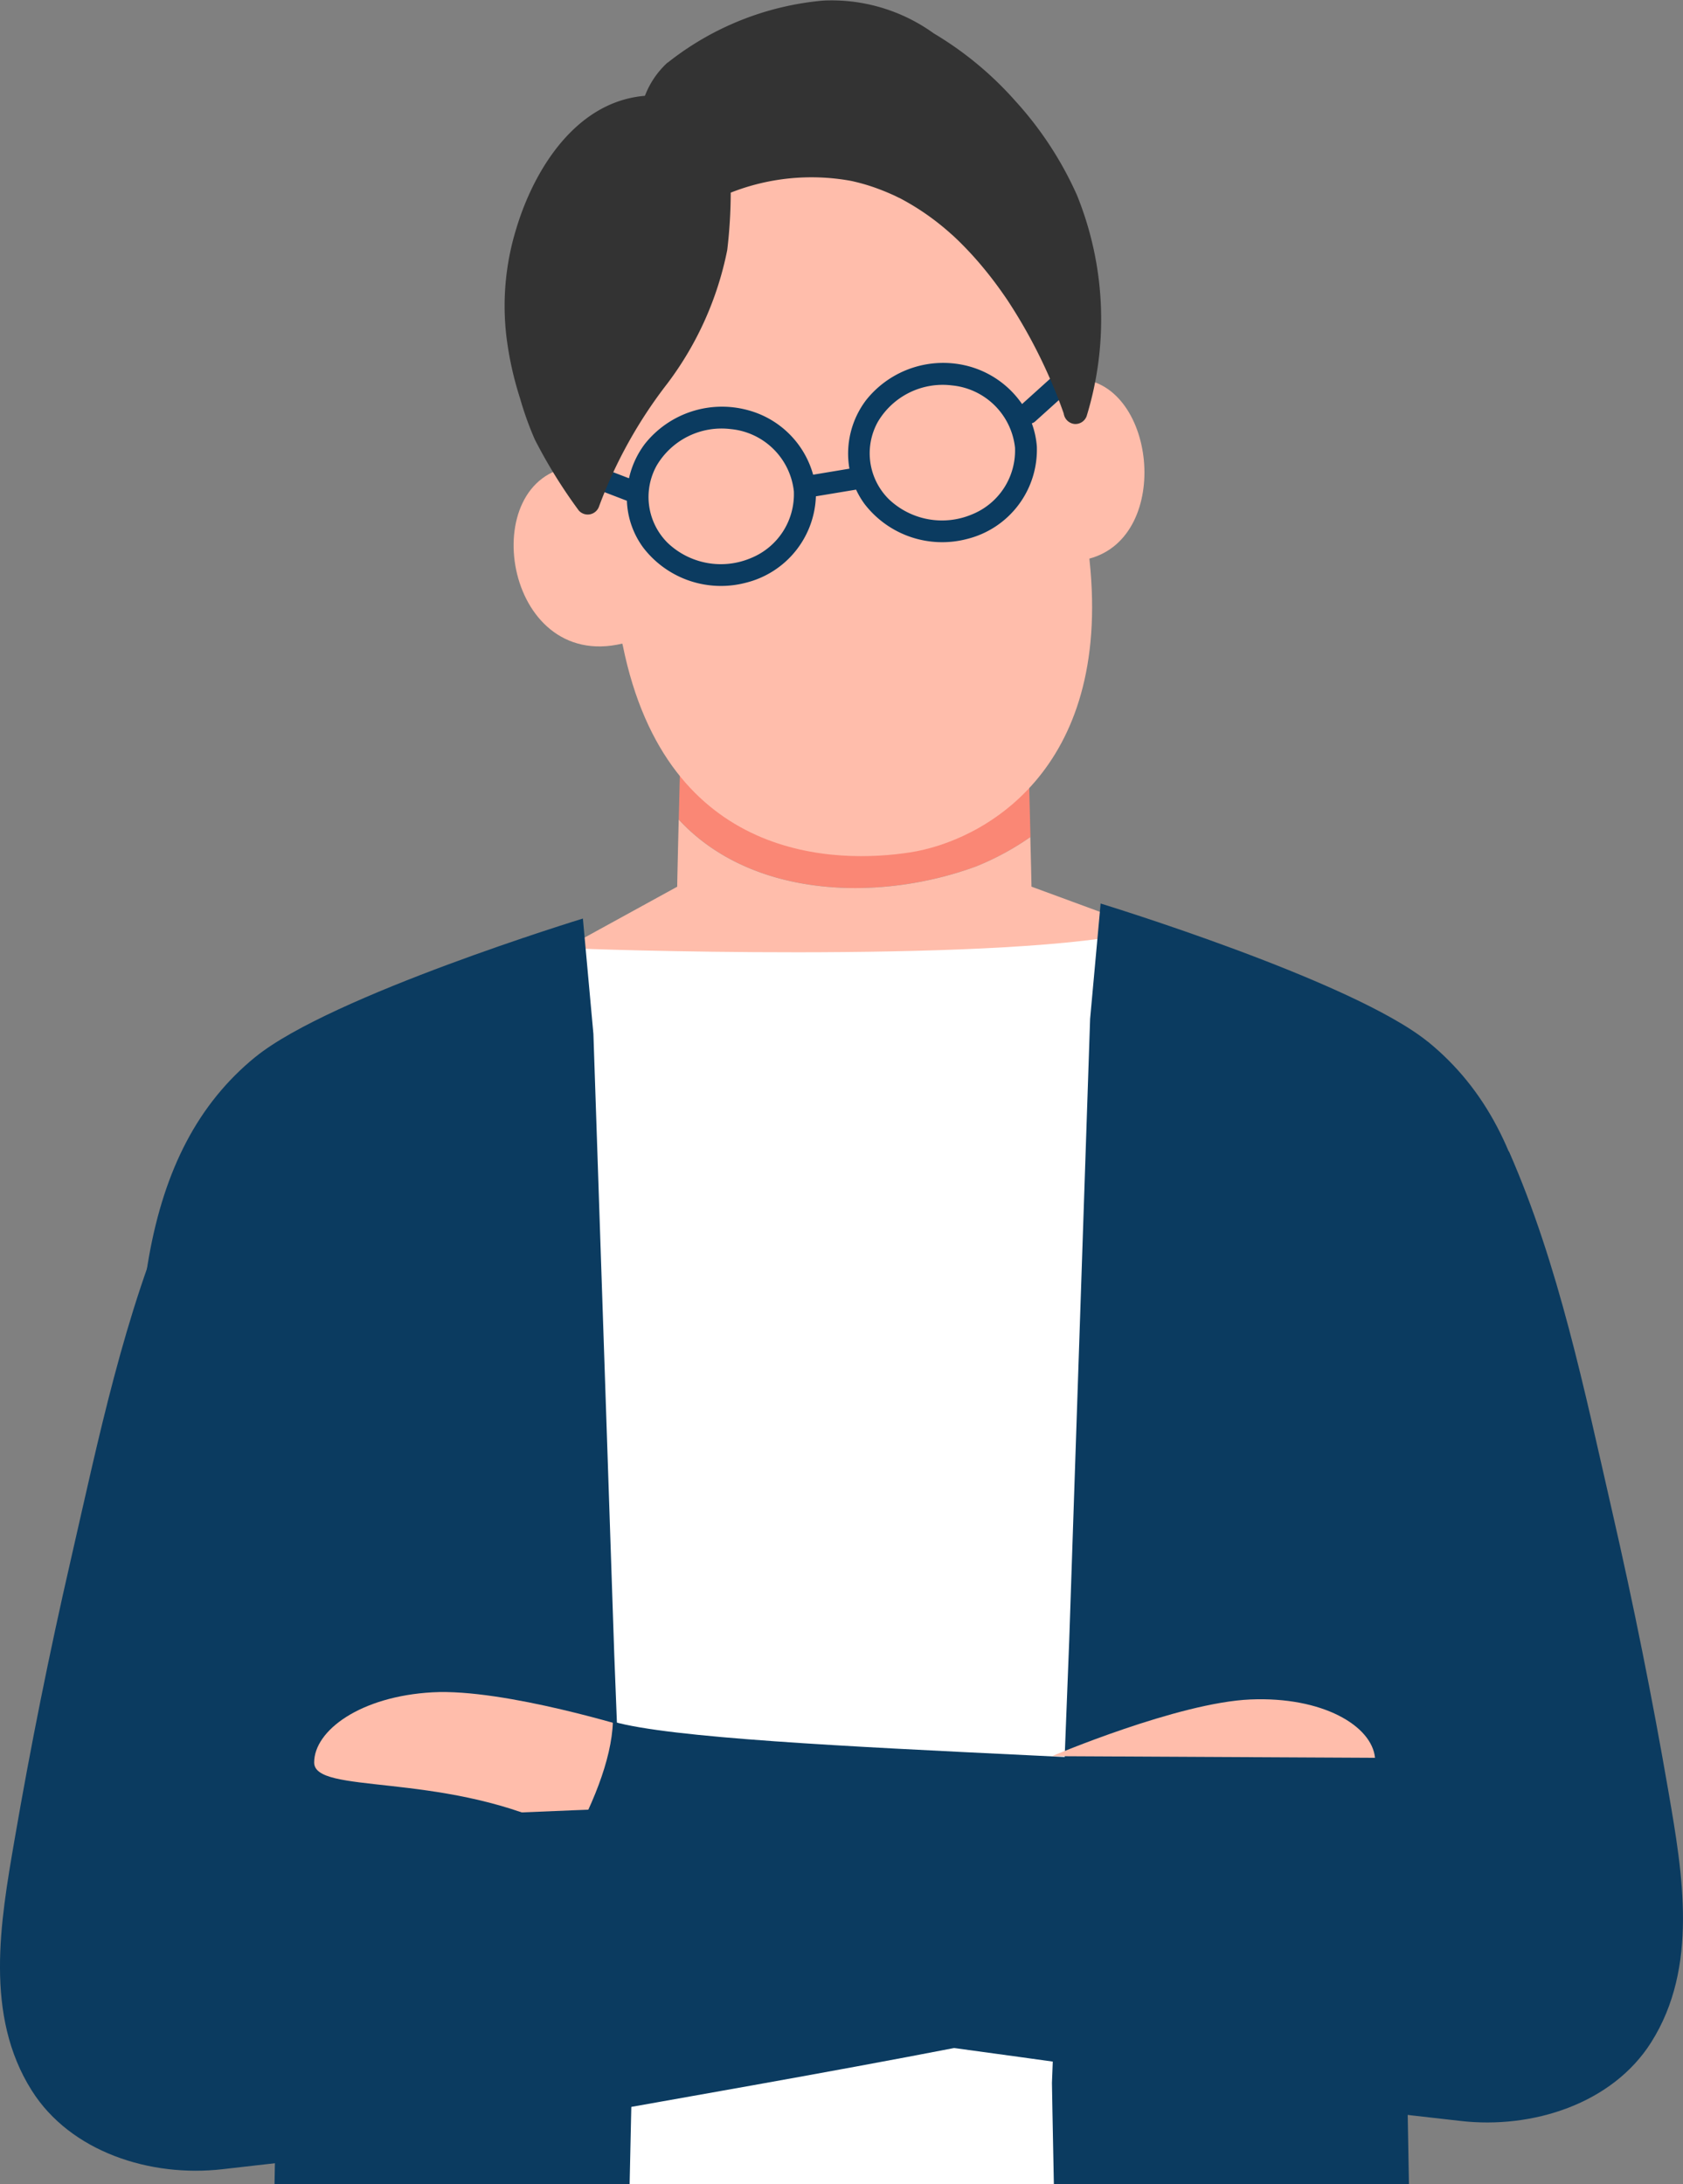 <svg xmlns="http://www.w3.org/2000/svg" xmlns:xlink="http://www.w3.org/1999/xlink" width="61.65" height="80.001" viewBox="0 0 61.65 80.001"><rect x="0" y="0" width="61.65" height="80.001" fill="#808080" stroke="none"/><defs><clipPath id="a"><rect width="61.65" height="80.001" fill="none"/></clipPath></defs><g clip-path="url(#a)"><path d="M143.04,155.31s-.039,1.555-.074,3.009c2.692,2.915,7.4,3,10.9,1.714a9.964,9.964,0,0,0,1.983-1.076c-.038-1.514-.087-3.445-.087-3.648Z" transform="translate(-118.102 -128.299)" fill="#fa8775"/><path d="M137.419,173.251a9.968,9.968,0,0,1-1.983,1.075c-3.5,1.29-8.207,1.2-10.9-1.714-.029,1.19-.055,2.312-.055,2.459l-3.825,2.1,1.088,3.64c1.909,1.456,5.627,4.313,7.536,5.769a3.41,3.41,0,0,0,2.573.977,3.262,3.262,0,0,0,1.342-.745c1.48-1.168,8.387-6.626,8.387-6.626l.323-3.48-4.447-1.637c0-.124-.019-.894-.042-1.82" transform="translate(-99.674 -142.592)" fill="#ffbdab"/><path d="M101.021,197.148l-4.228,45.265h30.061l-5.437-45.808c-5.429,1.086-20.346.567-20.4.543" transform="translate(-79.959 -162.412)" fill="#fff"/><path d="M235.347,195.362c-2.764-2.245-11.991-5.066-11.991-5.066l-.385,4.225-.764,22.735-.634,16.237s.024,1.5.07,3.709h13.007c-.017-1.005-.032-1.889-.046-2.6l4.238-16.688c.086-1.315.282-2.534.39-3.557.984-9.3.349-15.555-3.887-19" transform="translate(-183.039 -157.201)" fill="#0b3b60"/><path d="M128.768,27.223c-.014-.1-.029-.185-.045-.267l-2.305-8.144-8.9-2.653-7.788,6.4.657,7.872,0,.008c-3.6.406-2.567,7.524,1.8,6.485l.018.066c1.625,8.015,7.91,7.987,10.529,7.581s7.384-2.944,6.571-10.682c0-.026-.005-.052-.008-.078,3.077-.821,2.421-6.6-.532-6.585" transform="translate(-89.392 -13.35)" fill="#ffbdab"/><path d="M137.08,76.626a.4.4,0,0,0-.561-.081l-1.366,1.232-.194.175h0a3.472,3.472,0,0,0-1.949-1.383,3.607,3.607,0,0,0-3.768,1.244,3.244,3.244,0,0,0-.607,2.506l-1.329.221a3.386,3.386,0,0,0-2.4-2.367,3.607,3.607,0,0,0-3.768,1.244,3.261,3.261,0,0,0-.577,1.254l-1.726-.663-.284-.109a.4.4,0,0,0-.49.283.412.412,0,0,0,.283.49l1.974.759.166.064a3.071,3.071,0,0,0,.6,1.717,3.587,3.587,0,0,0,3.768,1.282,3.378,3.378,0,0,0,2.555-3.163l1.464-.243h.009a3.034,3.034,0,0,0,.307.521,3.587,3.587,0,0,0,3.768,1.282A3.367,3.367,0,0,0,135.5,79.5h0a3.155,3.155,0,0,0-.184-.842.308.308,0,0,0,.119-.065l1.366-1.232.194-.175a.41.41,0,0,0,.08-.561M126.6,81.159h0a2.522,2.522,0,0,1-1.574,2.435,2.823,2.823,0,0,1-3.047-.555,2.368,2.368,0,0,1-.406-2.831,2.758,2.758,0,0,1,2.715-1.339,2.57,2.57,0,0,1,2.313,2.289m8.1-1.6a2.522,2.522,0,0,1-1.574,2.435,2.824,2.824,0,0,1-3.047-.555,2.368,2.368,0,0,1-.406-2.83,2.758,2.758,0,0,1,2.715-1.339,2.57,2.57,0,0,1,2.313,2.289" transform="translate(-97.52 -63.152)" fill="#0b3b60"/><path d="M88.332,419.735h.04l-.012-.009-.027.009" transform="translate(-72.97 -346.729)" fill="#d1d1dc"/><path d="M33.439,198.518c2.764-2.245,11.991-5.066,11.991-5.066l.385,4.225.764,22.735.633,16.237s-.024.954-.07,3.16H34.134c.016-1.005.032-1.341.046-2.048l-4.238-16.688c-.086-1.315-.282-2.534-.39-3.557-.984-9.3-.349-15.555,3.887-19" transform="translate(-24.078 -159.807)" fill="#0b3b60"/><path d="M77.949,357.734s-4.794-1.507-7.438-1.36-4.334,1.4-4.334,2.571,4.546.351,8.806,2.31c4.511,2.074,2.965-3.521,2.965-3.521" transform="translate(-54.669 -294.387)" fill="#ffbdab"/><path d="M37.826,273.9c-4.152,1.2-24.885.953-29.037,2.155L10.483,268c-.65-2.738-1.375-14.437-4.11-15.291-1.829,4.157-2.77,8.778-3.784,13.2Q1.419,271,.53,276.161c-.517,3-1.109,6.416.635,9.173,1.418,2.247,4.347,3.185,6.986,2.879S14.9,287.5,19.6,286.569c2.81-.559,20.727-3.532,23.158-4.605-2-1.953-4.845-5.266-4.929-8.063" transform="translate(0 -208.758)" fill="#0b3b60"/><path d="M105.684,263.407c4.152,1.2,26.257,1.267,30.409,2.469l-1.695-8.057c.65-2.738,1.375-14.437,4.11-15.291,1.829,4.157,2.77,8.778,3.784,13.2q1.17,5.1,2.059,10.256c.517,3,1.109,6.416-.635,9.173-1.418,2.247-4.347,3.185-6.986,2.879s-6.746-.708-11.446-1.643c-2.81-.559-22.1-2.834-24.53-3.907,2-1.953,4.845-6.279,4.929-9.075" transform="translate(-83.232 -200.349)" fill="#0b3b60"/><path d="M221.573,359.972s4.624-1.966,7.27-2.077,4.449.967,4.563,2.137" transform="translate(-183.038 -295.646)" fill="#ffbdab"/><path d="M112.252,2.291a3.184,3.184,0,0,0-.83,1.219c-2.512.206-4.067,2.682-4.727,4.914a9.583,9.583,0,0,0-.347,3.9,12.3,12.3,0,0,0,.5,2.267,11.953,11.953,0,0,0,.543,1.512A18.749,18.749,0,0,0,109,18.7a.438.438,0,0,0,.738-.14,16.941,16.941,0,0,1,2.51-4.517,12.008,12.008,0,0,0,2.189-4.882,17.97,17.97,0,0,0,.128-2.105,8.068,8.068,0,0,1,4.388-.434l.066.013-.02,0h0l.019,0h0l.115.027q.124.03.248.064.253.07.5.159t.465.183q.114.049.226.1l.1.049.064.032h0l.006,0A9.148,9.148,0,0,1,122.4,8.362q.092.077.183.157l0,0,.024.023.1.087q.183.169.358.347.34.344.653.714t.588.743q.135.183.265.37c.043.061.085.123.127.185l.023.035,0,0,0,0,.06.092a19.1,19.1,0,0,1,1.473,2.742c.137.312.266.627.385.946q.056.15.109.3l.021.062v0l0,.011,0,.009.005.015c0,.008,0,.005,0,0s-.019-.058-.023-.069c0,.01.018.053.023.069a.447.447,0,0,0,.384.33.439.439,0,0,0,.445-.288,12.1,12.1,0,0,0-.354-8.092,12.934,12.934,0,0,0-2.271-3.466A12.554,12.554,0,0,0,122,1.221a6.4,6.4,0,0,0-4.042-1.2,10.683,10.683,0,0,0-5.7,2.273m-.844,1.249c-.039.08-.078.159-.111.243.033-.083.073-.163.111-.243m9.338,3.712,0,0,.005,0h0m3.959,3.759h0Zm.018.027v0m2.034,4.1h0m.87-.114L127.618,15l.008.026m-.124-.371.012.033-.012-.033" transform="translate(-87.798 0)" fill="#333"/></g></svg>